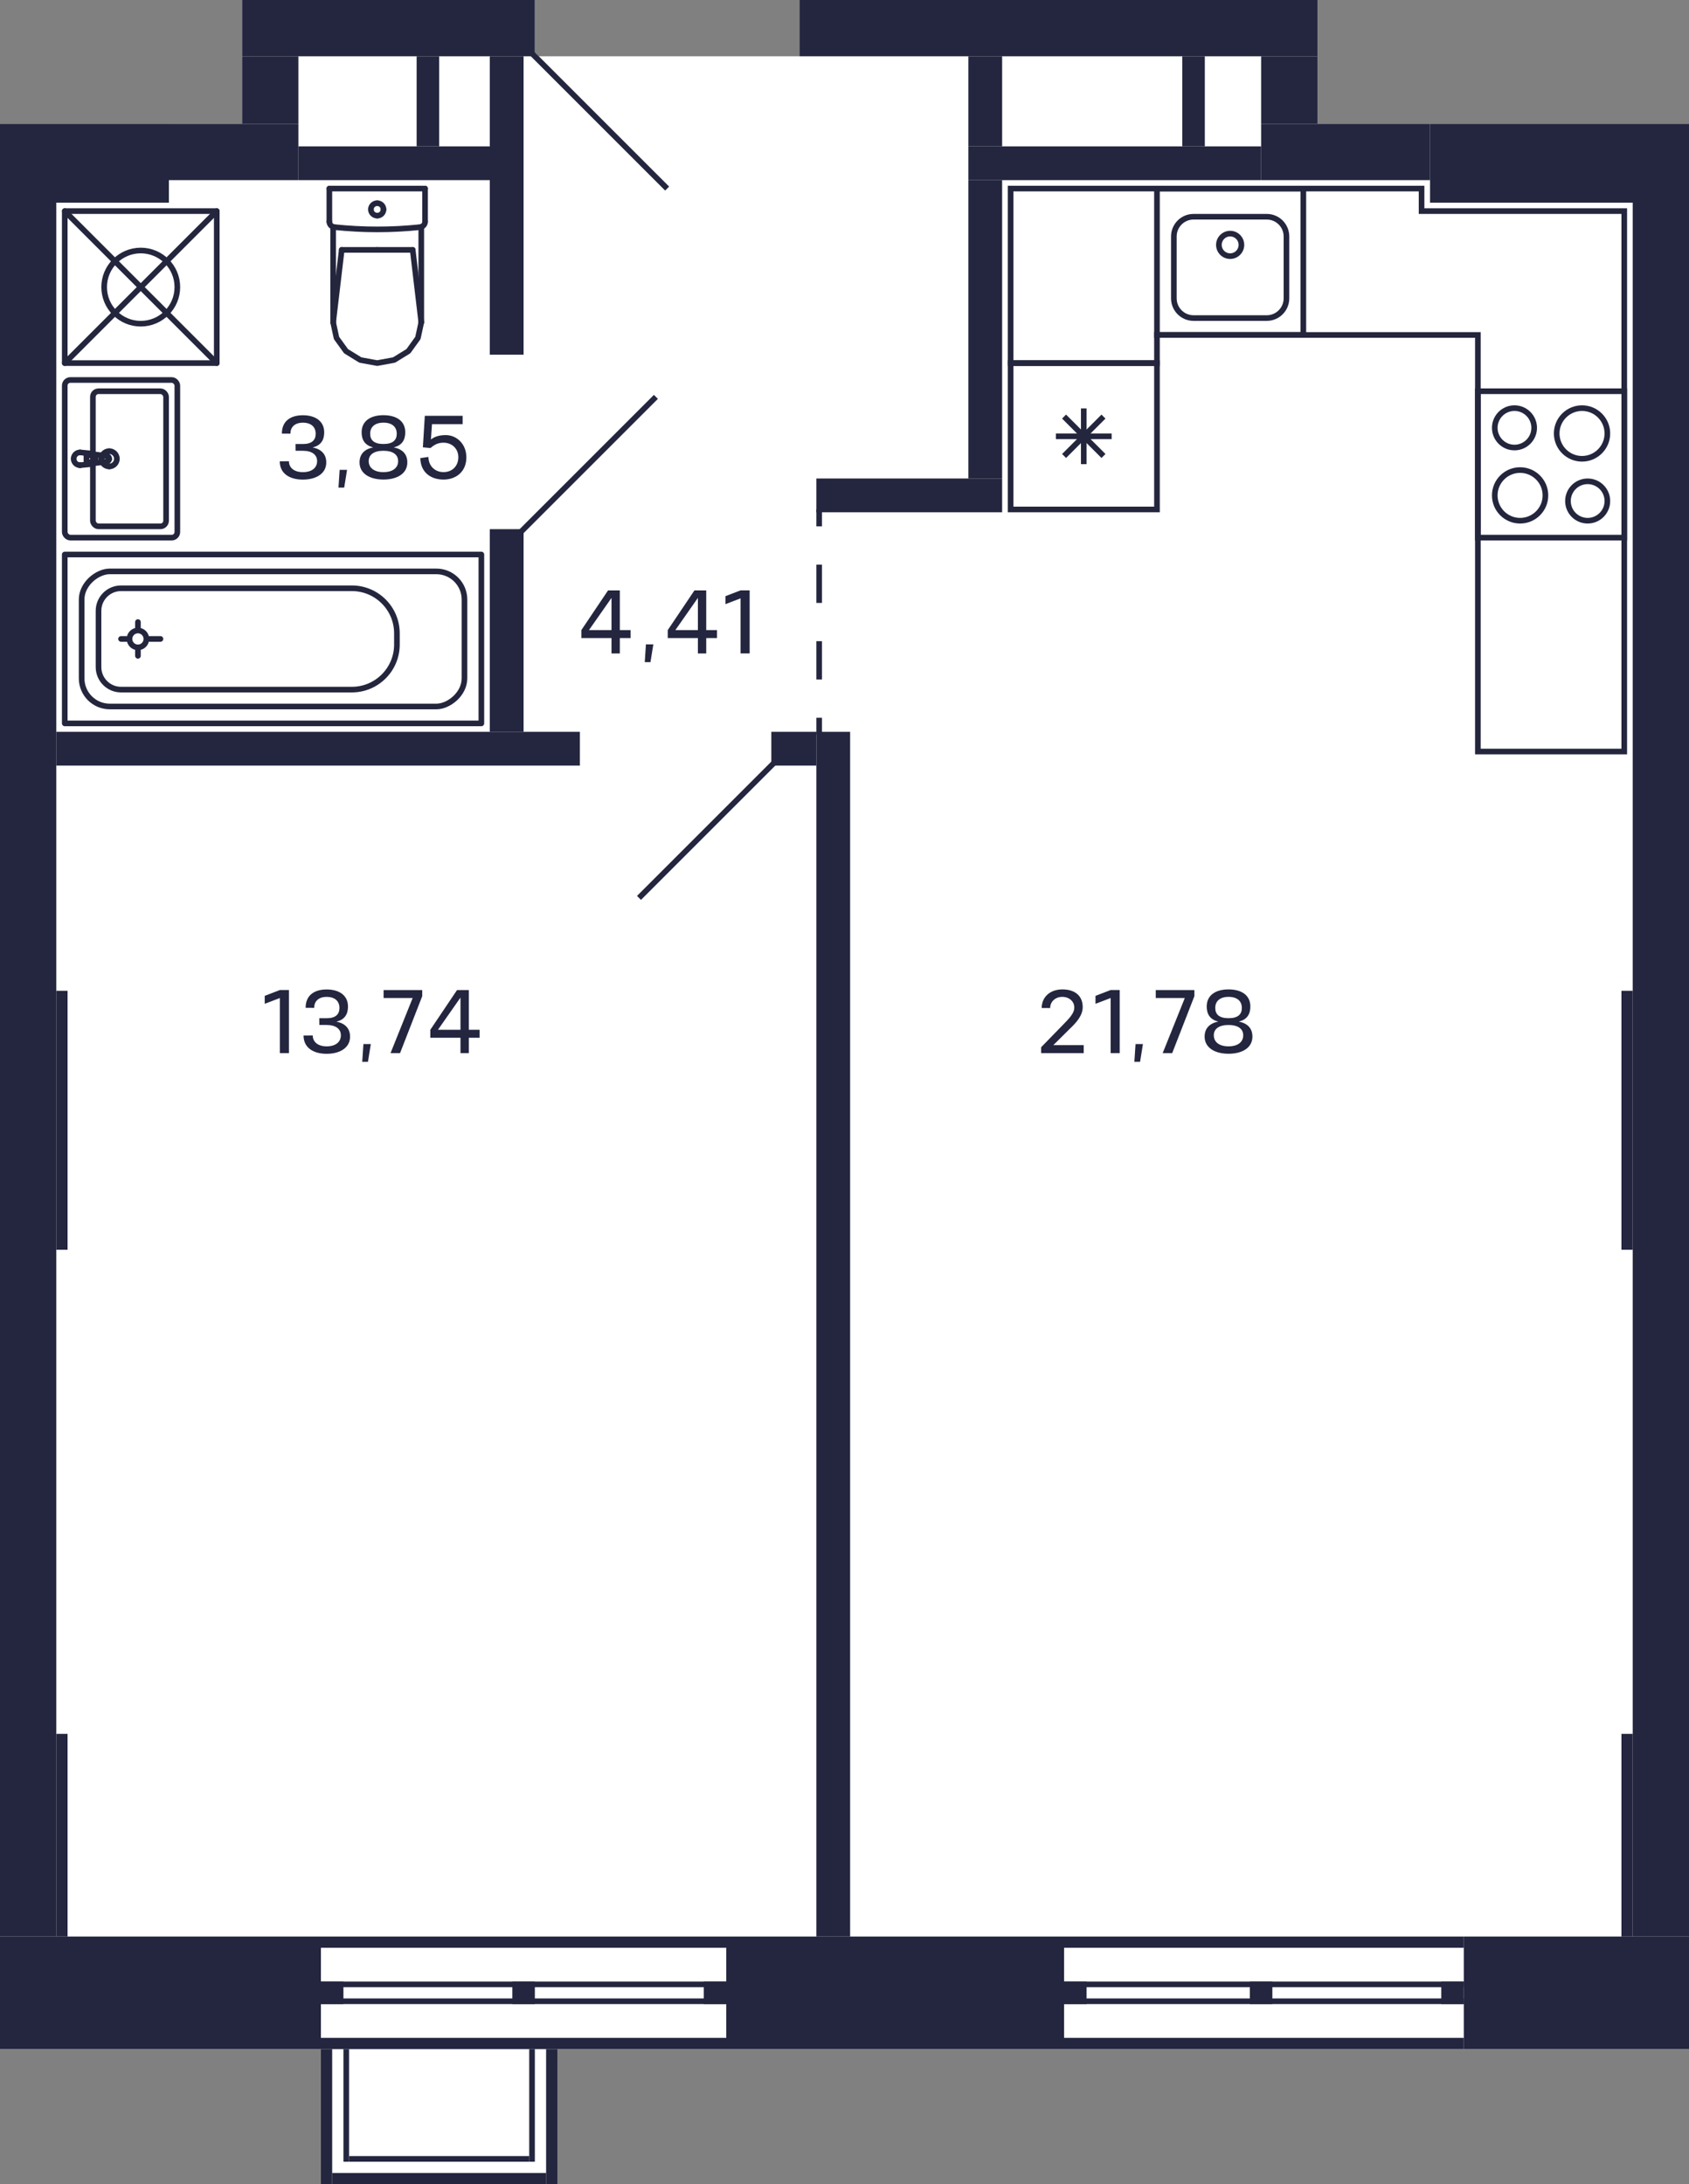 <?xml version="1.0" encoding="UTF-8"?>
<svg xmlns="http://www.w3.org/2000/svg" width="600" height="776" viewBox="0 0 600 776">
  <rect x="0" y="0" width="600" height="776" fill="#808080" stroke="none"/>
  <defs>
    <style>
      .cls-1 {
        stroke-linecap: round;
        stroke-linejoin: round;
      }

      .cls-1, .cls-2, .cls-3 {
        stroke: #24263d;
      }

      .cls-1, .cls-2, .cls-3, .cls-4, .cls-5 {
        fill: none;
        stroke-width: 2px;
      }

      .cls-2, .cls-3, .cls-4, .cls-5 {
        stroke-miterlimit: 10;
      }

      .cls-6 {
        fill: #24263d;
      }

      .cls-6, .cls-7, .cls-8 {
        stroke-width: 0px;
      }

      .cls-7 {
        fill: #fff;
      }

      .cls-8 {
        fill: #24263f;
      }

      .cls-3 {
        fill-rule: evenodd;
      }

      .cls-4 {
        stroke-dasharray: 0 0 13.6 13.6;
      }

      .cls-4, .cls-5 {
        stroke: #24263f;
      }
    </style>
  </defs>
  <g id="Layer_1" data-name="Layer 1">
    <path class="cls-7" d="M190,0v18.59l1.41,1.41h92.59V0h184v44h132v684H198v48h-84v-48H0V44h86V0h104Z"/>
  </g>
  <g id="C-2-2_7fl_3">
    <g id="sant-3" data-name="sant">
      <g>
        <path class="cls-6" d="M576,140v50h-50v-50h50M578,138h-54v54h54v-54h0Z"/>
        <path class="cls-6" d="M564,172c3.31,0,6,2.69,6,6s-2.69,6-6,6-6-2.69-6-6,2.69-6,6-6M564,170c-4.42,0-8,3.58-8,8s3.58,8,8,8,8-3.58,8-8-3.58-8-8-8h0Z"/>
        <path class="cls-6" d="M538,146c3.31,0,6,2.69,6,6s-2.69,6-6,6-6-2.69-6-6,2.69-6,6-6M538,144c-4.42,0-8,3.58-8,8s3.58,8,8,8,8-3.58,8-8-3.58-8-8-8h0Z"/>
        <path class="cls-6" d="M562,146c4.41,0,8,3.59,8,8s-3.59,8-8,8-8-3.59-8-8,3.59-8,8-8M562,144c-5.52,0-10,4.48-10,10s4.48,10,10,10,10-4.48,10-10-4.48-10-10-10h0Z"/>
        <path class="cls-6" d="M540,168c4.41,0,8,3.59,8,8s-3.59,8-8,8-8-3.59-8-8,3.59-8,8-8M540,166c-5.52,0-10,4.48-10,10s4.48,10,10,10,10-4.48,10-10-4.48-10-10-10h0Z"/>
      </g>
      <g>
        <path class="cls-6" d="M462,68v50h-50v-50h50M464,66h-54v54h54v-54h0Z"/>
        <path class="cls-6" d="M450,78c3.31,0,6,2.69,6,6v22c0,3.31-2.69,6-6,6h-26c-3.31,0-6-2.69-6-6v-22c0-3.31,2.69-6,6-6h26M450,76h-26c-4.42,0-8,3.58-8,8v22c0,4.42,3.58,8,8,8h26c4.42,0,8-3.58,8-8v-22c0-4.42-3.58-8-8-8h0Z"/>
        <path class="cls-3" d="M433,87c0,2.21,1.79,4,4,4,2.21,0,4-1.79,4-4s-1.79-4-4-4c-2.21,0-4,1.79-4,4Z"/>
      </g>
      <g>
        <path class="cls-6" d="M410,130v50h-50v-50h50M412,128h-54v54h54v-54h0Z"/>
        <line class="cls-2" x1="378" y1="162" x2="392" y2="148"/>
        <line class="cls-2" x1="378" y1="148" x2="392" y2="162"/>
        <line class="cls-2" x1="375.1" y1="155" x2="394.9" y2="155"/>
        <line class="cls-2" x1="385" y1="145.1" x2="385" y2="164.9"/>
      </g>
      <path class="cls-6" d="M504,68v8h72v42s0,148,0,148h-50V118h-116v10h-50v-8s0-52,0-52h144M506,66h-148v54h0v10h54v-10h112v148h54V118h0v-44h-72v-8h0Z"/>
      <g>
        <line class="cls-1" x1="134" y1="88.77" x2="121.39" y2="88.77"/>
        <line class="cls-1" x1="117" y1="67" x2="117" y2="78.73"/>
        <polyline class="cls-1" points="118.35 114.54 119.54 120.07 122.93 124.77 128.01 127.9 134 129 139.99 127.9 145.07 124.77 148.46 120.07 149.65 114.54"/>
        <line class="cls-1" x1="151" y1="67" x2="151" y2="78.73"/>
        <polyline class="cls-1" points="117 78.73 117.03 79.09 117.13 79.44 117.29 79.76 117.5 80.05 117.77 80.29 118.07 80.49 118.41 80.62 118.76 80.69"/>
        <line class="cls-1" x1="149.65" y1="80.6" x2="149.65" y2="114.54"/>
        <polyline class="cls-1" points="118.76 80.69 122.56 81.04 126.36 81.29 130.18 81.45 133.99 81.5 137.81 81.45 141.62 81.3 145.42 81.05 149.22 80.7"/>
        <line class="cls-1" x1="118.35" y1="114.5" x2="121.39" y2="88.77"/>
        <line class="cls-1" x1="149.65" y1="114.5" x2="146.61" y2="88.77"/>
        <line class="cls-1" x1="134" y1="88.77" x2="146.61" y2="88.77"/>
        <line class="cls-1" x1="118.35" y1="80.62" x2="118.35" y2="114.54"/>
        <polyline class="cls-1" points="149.22 80.7 149.58 80.63 149.92 80.49 150.22 80.3 150.49 80.06 150.71 79.77 150.87 79.44 150.97 79.09 151 78.73"/>
        <line class="cls-1" x1="117" y1="67" x2="151" y2="67"/>
        <path class="cls-1" d="M134,76.62c1.24,0,2.24-.99,2.24-2.21"/>
        <path class="cls-1" d="M131.76,74.4c0,1.22,1,2.21,2.24,2.21"/>
        <path class="cls-1" d="M134,72.19c-1.24,0-2.24.99-2.24,2.21"/>
        <path class="cls-1" d="M136.24,74.4c0-1.22-1-2.21-2.24-2.21"/>
      </g>
      <g>
        <g>
          <path class="cls-1" d="M32.25,161.1c.31.03.6.13.86.3"/>
          <line class="cls-1" x1="32.25" y1="161.1" x2="28.44" y2="160.73"/>
          <path class="cls-1" d="M33.68,164.04c-.15.23-.34.43-.57.57"/>
          <path class="cls-1" d="M33.11,161.39c.89.57,1.14,1.76.57,2.64"/>
          <path class="cls-1" d="M33.28,163c0,.68-.55,1.23-1.23,1.23"/>
          <path class="cls-1" d="M32.05,161.77c.68,0,1.23.55,1.23,1.23"/>
          <polyline class="cls-1" points="32.05 164.23 30.7 164.23 30.7 161.77"/>
          <line class="cls-1" x1="30.7" y1="161.77" x2="32.05" y2="161.77"/>
          <path class="cls-1" d="M26.17,163c0-1.25,1.02-2.27,2.27-2.27"/>
          <path class="cls-1" d="M28.44,165.27c-1.25,0-2.27-1.02-2.27-2.27"/>
          <path class="cls-1" d="M38.79,163.13c-.06.46-.42.82-.88.88"/>
          <path class="cls-1" d="M37.91,161.99c.56.07.95.58.88,1.13"/>
          <line class="cls-1" x1="33.11" y1="164.61" x2="37.91" y2="164.01"/>
          <path class="cls-1" d="M33.11,164.61c-.26.17-.56.27-.86.3"/>
          <line class="cls-1" x1="28.44" y1="165.27" x2="32.25" y2="164.9"/>
          <line class="cls-1" x1="37.91" y1="161.99" x2="33.11" y2="161.39"/>
          <line class="cls-1" x1="32.25" y1="161.1" x2="32.25" y2="161.1"/>
          <line class="cls-1" x1="37.91" y1="161.99" x2="37.91" y2="161.99"/>
          <line class="cls-1" x1="33.11" y1="164.61" x2="33.11" y2="164.61"/>
          <line class="cls-1" x1="28.44" y1="165.27" x2="28.44" y2="165.27"/>
          <path class="cls-1" d="M38.8,160.28c1.5,0,2.72,1.22,2.72,2.72"/>
          <path class="cls-1" d="M36.08,163c0-1.5,1.22-2.72,2.72-2.72"/>
          <path class="cls-1" d="M38.8,165.72c-1.5,0-2.72-1.22-2.72-2.72"/>
          <path class="cls-1" d="M41.52,163c0,1.5-1.22,2.72-2.72,2.72"/>
        </g>
        <rect class="cls-1" x="23" y="135" width="40" height="56" rx="2" ry="2" transform="translate(86 326) rotate(180)"/>
        <rect class="cls-1" x="33" y="139" width="26" height="48" rx="2" ry="2" transform="translate(92 326) rotate(180)"/>
      </g>
      <g>
        <rect class="cls-1" x="23" y="75" width="54" height="54" transform="translate(100 204) rotate(180)"/>
        <circle class="cls-1" cx="50" cy="102" r="13"/>
        <line class="cls-1" x1="77" y1="75" x2="23" y2="129"/>
        <line class="cls-1" x1="77" y1="129" x2="23" y2="75"/>
      </g>
      <g>
        <circle class="cls-1" cx="49" cy="227" r="3"/>
        <rect class="cls-1" x="67" y="153" width="60" height="148" transform="translate(-130 324) rotate(-90)"/>
        <line class="cls-1" x1="45" y1="227" x2="43" y2="227"/>
        <line class="cls-1" x1="53" y1="227" x2="57" y2="227"/>
        <line class="cls-1" x1="49" y1="223" x2="49" y2="221"/>
        <line class="cls-1" x1="49" y1="231" x2="49" y2="233"/>
        <rect class="cls-1" x="73" y="159" width="48" height="136" rx="10" ry="10" transform="translate(-130 324) rotate(-90)"/>
        <path class="cls-1" d="M78,174h20c4.42,0,8,3.58,8,8v82c0,8.83-7.17,16-16,16h-4c-8.83,0-16-7.17-16-16v-82c0-4.42,3.58-8,8-8Z" transform="translate(-139 315) rotate(-90)"/>
      </g>
    </g>
    <g id="d-3" data-name="d">
      <line class="cls-5" x1="275" y1="271" x2="227" y2="319"/>
      <line class="cls-5" x1="233" y1="141" x2="185" y2="189"/>
      <line class="cls-5" x1="237" y1="67" x2="189" y2="19"/>
      <g>
        <line class="cls-5" x1="291" y1="181" x2="291" y2="187"/>
        <line class="cls-4" x1="291" y1="200.6" x2="291" y2="248.2"/>
        <line class="cls-5" x1="291" y1="255" x2="291" y2="261"/>
      </g>
    </g>
    <g id="s-3" data-name="s">
      <rect class="cls-8" x="258" y="688" width="120" height="40"/>
      <rect class="cls-8" x="184" y="618" width="4" height="144" transform="translate(876 504) rotate(90)"/>
      <rect class="cls-8" x="184" y="654" width="4" height="144" transform="translate(912 540) rotate(90)"/>
      <rect class="cls-8" x="185" y="633" width="2" height="144" transform="translate(891 519) rotate(90)"/>
      <rect class="cls-8" x="185" y="639" width="2" height="144" transform="translate(897 525) rotate(90)"/>
      <rect class="cls-8" x="448" y="44" width="60" height="20"/>
      <rect class="cls-8" x="284" y="0" width="184" height="20"/>
      <rect class="cls-8" x="580" y="72" width="20" height="616"/>
      <rect class="cls-8" x="540" y="668" width="40" height="80" transform="translate(-148 1268) rotate(-90)"/>
      <rect class="cls-8" x="37" y="651" width="40" height="114" transform="translate(-651 765) rotate(-90)"/>
      <rect class="cls-8" x="344" y="20" width="12" height="32" transform="translate(700 72) rotate(180)"/>
      <rect class="cls-8" x="344" y="64" width="12" height="106" transform="translate(700 234) rotate(180)"/>
      <rect class="cls-8" x="86" y="0" width="104" height="20"/>
      <rect class="cls-8" x="290" y="260" width="12" height="428" transform="translate(592 948) rotate(180)"/>
      <rect class="cls-8" x="174" y="188" width="12" height="72" transform="translate(360 448) rotate(180)"/>
      <rect class="cls-8" x="274" y="260" width="16" height="12" transform="translate(564 532) rotate(180)"/>
      <rect class="cls-8" x="0" y="72" width="20" height="616"/>
      <rect class="cls-8" x="174" y="20" width="12" height="106"/>
      <rect class="cls-8" x="20" y="260" width="186" height="12"/>
      <rect class="cls-8" x="290" y="170" width="66" height="12"/>
      <rect class="cls-8" x="20" y="352" width="4" height="92" transform="translate(44 796) rotate(180)"/>
      <rect class="cls-8" x="448" y="20" width="20" height="24" transform="translate(916 64) rotate(180)"/>
      <rect class="cls-8" x="344" y="52" width="104" height="12"/>
      <rect class="cls-8" x="420" y="20" width="8" height="32" transform="translate(848 72) rotate(180)"/>
      <rect class="cls-8" x="86" y="20" width="20" height="24"/>
      <rect class="cls-8" x="106" y="52" width="68" height="12"/>
      <rect class="cls-8" x="148" y="20" width="8" height="32"/>
      <rect class="cls-8" x="114" y="704" width="8" height="8"/>
      <rect class="cls-8" x="250" y="704" width="8" height="8"/>
      <rect class="cls-8" x="182" y="704" width="8" height="8"/>
      <rect class="cls-8" x="447" y="619" width="4" height="142" transform="translate(1139 241) rotate(90)"/>
      <rect class="cls-8" x="447" y="655" width="4" height="142" transform="translate(1175 277) rotate(90)"/>
      <rect class="cls-8" x="448" y="634" width="2" height="142" transform="translate(1154 256) rotate(90)"/>
      <rect class="cls-8" x="448" y="640" width="2" height="142" transform="translate(1160 262) rotate(90)"/>
      <rect class="cls-8" x="378" y="704" width="8" height="8"/>
      <rect class="cls-8" x="512" y="704" width="8" height="8"/>
      <rect class="cls-8" x="444" y="704" width="8" height="8"/>
      <rect class="cls-8" y="44" width="60" height="28" transform="translate(60 116) rotate(180)"/>
      <rect class="cls-8" x="576" y="616" width="4" height="72" transform="translate(1156 1304) rotate(180)"/>
      <rect class="cls-8" x="20" y="616" width="4" height="72" transform="translate(44 1304) rotate(180)"/>
      <rect class="cls-8" x="60" y="44" width="46" height="20" transform="translate(166 108) rotate(180)"/>
      <rect class="cls-8" x="508" y="44" width="92" height="28"/>
      <rect class="cls-8" x="576" y="352" width="4" height="92"/>
      <rect class="cls-8" x="154" y="736" width="4" height="76" transform="translate(930 618) rotate(90)"/>
      <rect class="cls-8" x="194" y="728" width="4" height="48" transform="translate(392 1504) rotate(180)"/>
      <rect class="cls-8" x="114" y="728" width="4" height="48" transform="translate(232 1504) rotate(180)"/>
      <rect class="cls-8" x="188" y="728" width="2" height="40" transform="translate(378 1496) rotate(180)"/>
      <rect class="cls-8" x="122" y="728" width="2" height="40" transform="translate(246 1496) rotate(180)"/>
      <rect class="cls-8" x="124" y="766" width="64" height="2" transform="translate(312 1534) rotate(180)"/>
    </g>
    <g id="t-3" data-name="t">
      <g>
        <path class="cls-8" d="M99.42,374.15v-19.58l-5.38,2.06v-2.83l5.38-2.07h3.23v22.41h-3.23Z"/>
        <path class="cls-8" d="M116.05,371.74c3.22,0,5.01-1.58,5.04-3.86.03-2.32-1.81-3.73-5.04-3.73h-2.61l-.02-2.4h2.62c3.22,0,4.56-1.42,4.55-3.71-.03-2.3-1.57-3.87-4.55-3.87s-4.43,1.65-4.43,3.89l-3.04-.02c0-4.38,2.99-6.51,7.48-6.51s7.57,2.13,7.57,6.08c0,2.61-1.1,4.64-4.1,5.35,3.14.64,4.83,2.45,4.83,5.35,0,3.96-3.62,6.08-8.31,6.08s-8.21-2.13-8.21-6.5l3.27-.02c0,2.27,1.79,3.87,4.95,3.87Z"/>
        <path class="cls-8" d="M131.73,370.92l-1.02,6.32h-2.03l.42-6.32h2.64Z"/>
        <path class="cls-8" d="M142.11,374.15h-3.38l7.86-19.58h-10.32v-2.83h13.72v2.18l-7.88,20.23Z"/>
        <path class="cls-8" d="M170.37,368.68h-3.83v5.47h-2.96v-5.47h-10.71v-2.83l9.48-14.1h4.19v14.1h3.83v2.83ZM163.58,365.85v-11.43l-8,11.43h8Z"/>
      </g>
      <g>
        <path class="cls-8" d="M384.99,374.15h-15.13v-2.1l7.43-7.63c2.72-2.77,4.4-4.51,4.34-6.56-.02-2.11-1.86-3.7-4.26-3.7s-4.29,1.62-4.31,3.98l-3.02-.02c.03-3.94,3.02-6.61,7.36-6.61s7.19,2.18,7.22,6.21c.05,3.07-2.34,5.67-4.69,7.89l-5.75,5.7h10.8v2.83Z"/>
        <path class="cls-8" d="M394.54,374.15v-19.58l-5.38,2.06v-2.83l5.38-2.07h3.23v22.41h-3.23Z"/>
        <path class="cls-8" d="M406.02,370.92l-1.02,6.32h-2.03l.42-6.32h2.64Z"/>
        <path class="cls-8" d="M416.41,374.15h-3.38l7.86-19.58h-10.32v-2.83h13.72v2.18l-7.88,20.23Z"/>
        <path class="cls-8" d="M444.91,368.29c0,3.96-3.62,6.08-8.48,6.08s-8.5-2.13-8.5-6.08c0-2.9,1.7-4.71,4.85-5.35-2.99-.71-4.11-2.74-4.11-5.35,0-3.95,3.07-6.08,7.76-6.08s7.75,2.13,7.75,6.08c0,2.61-1.1,4.64-4.1,5.35,3.15.64,4.83,2.45,4.83,5.35ZM441.64,367.88c.03-2.32-1.81-3.73-5.22-3.73s-5.27,1.41-5.23,3.73c.03,2.27,1.86,3.86,5.23,3.86s5.2-1.58,5.22-3.86ZM441.15,358.03c-.03-2.3-1.57-3.87-4.72-3.87s-4.71,1.62-4.72,3.87c-.03,2.29,1.33,3.71,4.72,3.71s4.75-1.42,4.72-3.71Z"/>
      </g>
      <g>
        <path class="cls-8" d="M224.02,226.69h-3.83v5.47h-2.96v-5.47h-10.71v-2.83l9.48-14.1h4.19v14.1h3.83v2.83ZM217.23,223.85v-11.43l-8,11.43h8Z"/>
        <path class="cls-8" d="M232.09,228.93l-1.02,6.32h-2.03l.42-6.32h2.64Z"/>
        <path class="cls-8" d="M254.71,226.69h-3.83v5.47h-2.96v-5.47h-10.71v-2.83l9.48-14.1h4.19v14.1h3.83v2.83ZM247.92,223.85v-11.43l-8,11.43h8Z"/>
        <path class="cls-8" d="M263.08,232.16v-19.58l-5.38,2.06v-2.83l5.38-2.07h3.23v22.41h-3.23Z"/>
      </g>
      <g>
        <path class="cls-8" d="M107.61,167.74c3.22,0,5.01-1.58,5.04-3.86.03-2.32-1.81-3.73-5.04-3.73h-2.61l-.02-2.4h2.62c3.22,0,4.56-1.42,4.55-3.71-.03-2.3-1.57-3.87-4.55-3.87s-4.43,1.65-4.43,3.89l-3.04-.02c0-4.38,2.99-6.51,7.47-6.51s7.57,2.13,7.57,6.08c0,2.61-1.1,4.64-4.1,5.35,3.14.64,4.83,2.45,4.83,5.35,0,3.96-3.62,6.08-8.31,6.08s-8.21-2.13-8.21-6.5l3.26-.02c0,2.27,1.79,3.87,4.95,3.87Z"/>
        <path class="cls-8" d="M123.29,166.92l-1.02,6.32h-2.03l.42-6.32h2.64Z"/>
        <path class="cls-8" d="M144.7,164.29c0,3.96-3.62,6.08-8.48,6.08s-8.5-2.13-8.5-6.08c0-2.9,1.7-4.71,4.85-5.35-2.99-.71-4.11-2.74-4.11-5.35,0-3.95,3.07-6.08,7.76-6.08s7.75,2.13,7.75,6.08c0,2.61-1.1,4.64-4.1,5.35,3.15.64,4.83,2.45,4.83,5.35ZM141.43,163.88c.03-2.32-1.81-3.73-5.22-3.73s-5.27,1.41-5.23,3.73c.03,2.27,1.86,3.86,5.23,3.86s5.2-1.58,5.22-3.86ZM140.94,154.03c-.03-2.3-1.57-3.87-4.72-3.87s-4.71,1.62-4.72,3.87c-.03,2.29,1.33,3.71,4.72,3.71s4.75-1.42,4.72-3.71Z"/>
        <path class="cls-8" d="M165.67,162.5c0,5.09-3.67,7.88-8.12,7.88s-8.13-2.48-8.24-7.62l2.88-.42c.02,3.15,2.26,5.39,5.36,5.39s5.23-2.13,5.27-5.23c.03-3.06-2.24-5.22-5.27-5.22-2.24,0-3.52.96-4.64,1.9l-2.69-.26.69-11.19h13.43v2.96h-10.88l-.38,5.44c1.38-1.09,3.19-1.55,5.28-1.55,3.83,0,7.31,3.11,7.31,7.91Z"/>
      </g>
    </g>
  </g>
</svg>
